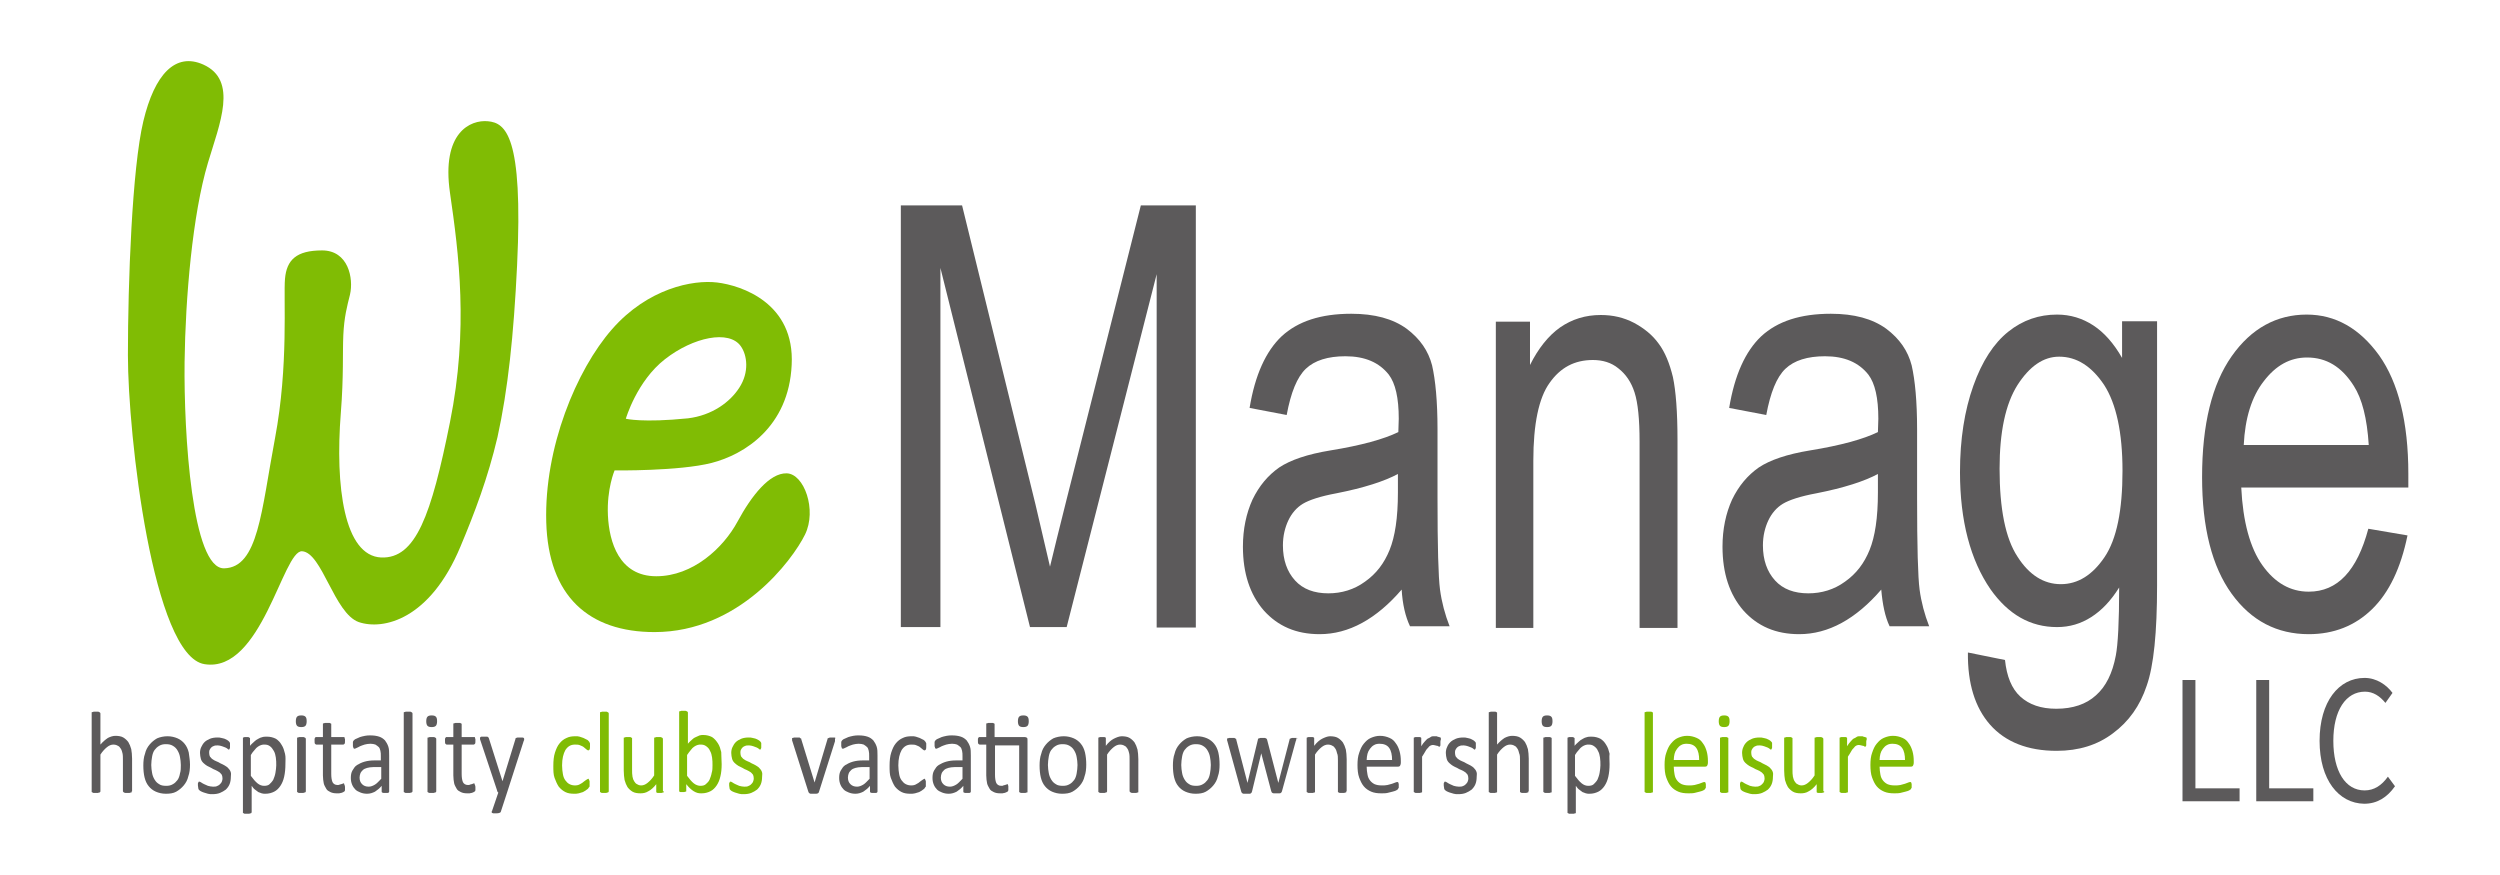 <?xml version="1.0" encoding="utf-8"?>
<!-- Generator: Adobe Illustrator 23.0.3, SVG Export Plug-In . SVG Version: 6.00 Build 0)  -->
<svg version="1.1" id="Layer_1" xmlns="http://www.w3.org/2000/svg" xmlns:xlink="http://www.w3.org/1999/xlink" x="0px" y="0px"
	 viewBox="0 0 600 210" style="enable-background:new 0 0 600 210;" xml:space="preserve">
<style type="text/css">
	.st0{fill:#80BC04;}
	.st1{fill:#5C5A5B;}
</style>
<g>
	<path class="st0" d="M48.8,15.5c-6.7-3-11.7,2.3-14.4,13.6s-3.7,38.7-3.7,56.2c0,19.1,6,72.2,18.4,74.1
		c13.7,2.2,18.8-27.4,23.4-27.1c4.8,0.3,7.7,14.9,13.6,17c5.9,2,17.1-0.6,24.4-18.1c3.4-8.1,6.6-16.5,8.9-26.3
		c2.5-11.3,3.9-24.5,4.7-41.2c1.5-31.3-2.8-34.2-7-34.6c-4.2-0.4-11.2,2.7-9.1,17.2s4.5,32.6,0,55s-8.2,32.8-16.5,32.5
		c-8.9-0.4-11.1-17-9.7-34.7c0.7-8.8,0.4-14.5,0.6-18.7c0.2-4.3,0.9-6.9,1.6-9.7c0.9-3.9-0.4-10.6-6.7-10.6c-6.2,0-8.5,2.3-8.9,6.8
		s0.9,20.8-2.4,38.3c-3.3,17.5-4,31-12.2,31.2c-7.7,0.2-9.7-32.3-9.5-49.5c0.2-15.5,1.9-35.4,5.6-47.8
		C52.7,29.7,57.2,19.3,48.8,15.5z"/>
	<path class="st0" d="M188.8,113.6c-4.1-0.1-8.4,5.3-11.8,11.6c-3.4,6.3-10.7,13.1-19.5,13.1c-8.9,0-11.3-8.2-11.6-14.6
		c-0.3-6.4,1.6-10.8,1.6-10.8s15.5,0.2,23.3-1.8c7.8-2,18.5-8.6,19.2-23.5c0.8-14.9-12.1-19.1-17.9-19.8s-16.6,1.4-25.2,11.2
		c-8.6,9.8-16.3,28.5-15.8,46.3s10.2,26.4,26,26.4c20.3,0,33.1-17.3,36.1-23.4C196.1,122.4,193,113.7,188.8,113.6z M159.6,86.2
		c6.8-5.3,15.4-7.1,18.2-3.1c1.5,2.1,2.1,6.2-0.4,10c-2.2,3.4-6.5,6.6-12.3,7.3c-10.9,1.1-14.9,0.1-14.9,0.1S152.8,91.5,159.6,86.2z
		"/>
	<g>
		<g>
			<path class="st1" d="M216.2,150.5V49.3h14.7l17.6,71.7l3.5,15c0.9-3.7,2.2-9.1,4-16.2l17.8-70.5h13.2v101.3h-9.4V65.8l-21.6,84.7
				h-8.8l-21.5-86.2v86.2H216.2z"/>
			<path class="st1" d="M336.4,141.5c-3,3.5-6.2,6.2-9.5,8c-3.3,1.8-6.7,2.7-10.2,2.7c-5.6,0-10-1.9-13.4-5.7c-3.3-3.8-5-8.9-5-15.3
				c0-4.2,0.8-8,2.3-11.3c1.6-3.3,3.7-5.8,6.4-7.7c2.7-1.8,6.8-3.2,12.3-4.1c7.4-1.2,12.8-2.7,16.3-4.4l0.1-3.2
				c0-5-0.8-8.5-2.4-10.6c-2.3-2.9-5.7-4.4-10.4-4.4c-4.2,0-7.4,1-9.5,3c-2.1,2-3.6,5.7-4.6,11.1l-8.9-1.7
				c1.3-7.9,3.9-13.6,7.7-17.2c3.9-3.6,9.4-5.4,16.7-5.4c5.6,0,10,1.2,13.3,3.6c3.2,2.4,5.2,5.3,6.1,8.8c0.8,3.5,1.3,8.6,1.3,15.3
				v16.6c0,11.6,0.2,18.9,0.6,21.9c0.4,3,1.2,6,2.3,8.8h-9.5C337.3,148,336.6,145,336.4,141.5z M335.6,113.7
				c-3.3,1.8-8.3,3.4-14.9,4.7c-3.8,0.7-6.5,1.6-8,2.5c-1.5,0.9-2.7,2.3-3.5,4c-0.8,1.7-1.3,3.7-1.3,6c0,3.5,1,6.3,2.9,8.4
				c1.9,2.1,4.6,3.1,8,3.1c3.2,0,6.2-0.9,8.8-2.8c2.7-1.9,4.6-4.4,5.9-7.6c1.3-3.2,2-7.7,2-13.8V113.7z"/>
			<path class="st1" d="M359,150.5V77.2h8.2v10.4c2-4,4.4-7,7.2-9c2.9-2,6.1-3,9.8-3c2.9,0,5.5,0.6,8,1.9c2.4,1.3,4.4,2.9,5.9,5
				c1.5,2,2.6,4.7,3.4,8c0.7,3.3,1.1,8.3,1.1,15.1v45.1h-9.1v-44.7c0-5.4-0.4-9.3-1.2-11.8c-0.8-2.5-2.1-4.4-3.9-5.8
				c-1.7-1.4-3.8-2-6.1-2c-4.4,0-7.8,1.8-10.4,5.5c-2.6,3.6-3.9,9.9-3.9,18.7v40.1H359z"/>
			<path class="st1" d="M451.5,141.5c-3,3.5-6.2,6.2-9.5,8c-3.3,1.8-6.7,2.7-10.2,2.7c-5.6,0-10-1.9-13.4-5.7c-3.3-3.8-5-8.9-5-15.3
				c0-4.2,0.8-8,2.3-11.3c1.6-3.3,3.7-5.8,6.4-7.7c2.7-1.8,6.8-3.2,12.3-4.1c7.4-1.2,12.8-2.7,16.3-4.4l0.1-3.2
				c0-5-0.8-8.5-2.4-10.6c-2.3-2.9-5.7-4.4-10.4-4.4c-4.2,0-7.4,1-9.5,3c-2.1,2-3.6,5.7-4.6,11.1l-8.9-1.7
				c1.3-7.9,3.9-13.6,7.7-17.2c3.9-3.6,9.4-5.4,16.7-5.4c5.6,0,10,1.2,13.3,3.6c3.2,2.4,5.2,5.3,6.1,8.8c0.8,3.5,1.3,8.6,1.3,15.3
				v16.6c0,11.6,0.2,18.9,0.6,21.9c0.4,3,1.2,6,2.3,8.8h-9.5C452.4,148,451.8,145,451.5,141.5z M450.8,113.7
				c-3.3,1.8-8.3,3.4-14.9,4.7c-3.8,0.7-6.5,1.6-8,2.5c-1.5,0.9-2.7,2.3-3.5,4c-0.8,1.7-1.3,3.7-1.3,6c0,3.5,1,6.3,2.9,8.4
				c1.9,2.1,4.6,3.1,8,3.1c3.2,0,6.2-0.9,8.8-2.8c2.7-1.9,4.6-4.4,5.9-7.6c1.3-3.2,2-7.7,2-13.8V113.7z"/>
			<path class="st1" d="M472.3,156.6l8.9,1.8c0.4,3.9,1.6,6.9,3.7,8.8c2.1,1.9,4.9,2.9,8.6,2.9c4,0,7.2-1.1,9.5-3.2
				c2.4-2.1,4-5.3,4.8-9.6c0.5-2.6,0.8-8,0.8-16.3c-2,3.2-4.2,5.5-6.7,7.1c-2.5,1.6-5.2,2.4-8.2,2.4c-6.4,0-11.7-3-16-9.1
				c-4.8-7-7.3-16.4-7.3-28.1c0-7.9,1.1-14.8,3.2-20.7c2.1-5.9,4.9-10.2,8.4-13s7.4-4.1,11.7-4.1c3.2,0,6.1,0.9,8.7,2.6
				c2.6,1.7,4.9,4.3,6.9,7.8v-8.8h8.4v63.4c0,11.3-0.8,19.3-2.5,24.1c-1.6,4.8-4.3,8.6-8.1,11.4c-3.7,2.8-8.2,4.2-13.5,4.2
				c-6.9,0-12.3-2.1-16-6.3C474,169.8,472.2,164,472.3,156.6z M479.9,112.5c0,9.6,1.4,16.7,4.3,21.1c2.8,4.4,6.3,6.6,10.4,6.6
				c4.1,0,7.6-2.2,10.5-6.5c2.9-4.3,4.3-11.2,4.3-20.7c0-9.2-1.5-16.1-4.4-20.6c-3-4.5-6.6-6.8-10.8-6.8c-3.8,0-7.1,2.3-10,6.8
				C481.3,97,479.9,103.7,479.9,112.5z"/>
			<path class="st1" d="M568.4,126.9l9.4,1.6c-1.6,7.8-4.4,13.7-8.5,17.7c-4.1,4-9.2,6-15.2,6c-7.6,0-13.8-3.2-18.5-9.7
				c-4.7-6.5-7.1-15.8-7.1-28c0-12.7,2.4-22.3,7.1-29c4.7-6.7,10.8-10,18-10c6.9,0,12.7,3.3,17.4,9.8c4.6,6.5,7,16,7,28.4L578,117
				h-40.1c0.4,8.2,2.1,14.5,5.1,18.7c3,4.2,6.7,6.3,11.1,6.3C561,142,565.7,137,568.4,126.9z M538.5,106.8h30
				c-0.4-6.4-1.6-11.1-3.6-14.2c-2.9-4.6-6.6-6.8-11.2-6.8c-4.1,0-7.5,1.9-10.4,5.7C540.4,95.2,538.8,100.4,538.5,106.8z"/>
		</g>
	</g>
	<g>
		<g>
			<path class="st1" d="M523.8,163.2h3.1v26h10.6v3.1h-13.7V163.2z"/>
			<path class="st1" d="M541.5,163.2h3.1v26h10.6v3.1h-13.7V163.2z"/>
			<path class="st1" d="M556.7,177.8c0-9.4,4.6-15.1,10.8-15.1c2.9,0,5.3,1.7,6.7,3.6l-1.7,2.4c-1.3-1.6-2.9-2.7-4.9-2.7
				c-4.6,0-7.6,4.5-7.6,11.8c0,7.3,2.9,11.9,7.5,11.9c2.3,0,4.1-1.2,5.6-3.3l1.7,2.3c-1.9,2.7-4.3,4.2-7.4,4.2
				C561.3,192.8,556.7,187.2,556.7,177.8z"/>
		</g>
	</g>
	<g>
		<path class="st1" d="M31.6,189.9c0,0.1,0,0.1,0,0.2c0,0.1-0.1,0.1-0.2,0.1s-0.2,0.1-0.3,0.1c-0.1,0-0.3,0-0.5,0
			c-0.2,0-0.4,0-0.5,0s-0.2,0-0.3-0.1c-0.1,0-0.1-0.1-0.2-0.1c0-0.1-0.1-0.1-0.1-0.2v-7.4c0-0.7,0-1.3-0.1-1.7
			c-0.1-0.4-0.2-0.8-0.4-1.1c-0.2-0.3-0.4-0.6-0.7-0.7c-0.3-0.2-0.7-0.3-1.1-0.3c-0.5,0-1,0.2-1.5,0.6s-1.1,1-1.6,1.8v8.8
			c0,0.1,0,0.1-0.1,0.2c0,0.1-0.1,0.1-0.2,0.1c-0.1,0-0.2,0.1-0.3,0.1c-0.1,0-0.3,0-0.5,0c-0.2,0-0.4,0-0.5,0c-0.1,0-0.2,0-0.3-0.1
			s-0.1-0.1-0.2-0.1c0-0.1,0-0.1,0-0.2v-18.7c0-0.1,0-0.1,0-0.2c0-0.1,0.1-0.1,0.2-0.1c0.1,0,0.2-0.1,0.3-0.1c0.1,0,0.3,0,0.5,0
			c0.2,0,0.4,0,0.5,0c0.1,0,0.2,0,0.3,0.1c0.1,0,0.1,0.1,0.2,0.1c0,0.1,0.1,0.1,0.1,0.2v7.5c0.6-0.7,1.2-1.2,1.8-1.6
			c0.6-0.3,1.2-0.5,1.8-0.5c0.7,0,1.4,0.1,1.9,0.4c0.5,0.3,0.9,0.7,1.2,1.1c0.3,0.5,0.5,1,0.7,1.7c0.1,0.6,0.2,1.4,0.2,2.3V189.9z"
			/>
		<path class="st1" d="M45.6,183.5c0,1-0.1,2-0.4,2.8c-0.2,0.9-0.6,1.6-1.1,2.2c-0.5,0.6-1.1,1.1-1.8,1.5s-1.6,0.5-2.5,0.5
			c-0.9,0-1.7-0.2-2.4-0.5s-1.3-0.8-1.7-1.3c-0.5-0.6-0.8-1.3-1-2.1c-0.2-0.8-0.3-1.8-0.3-2.9c0-1,0.1-2,0.4-2.8
			c0.2-0.9,0.6-1.6,1.1-2.2c0.5-0.6,1.1-1.1,1.8-1.5c0.7-0.3,1.6-0.5,2.5-0.5c0.9,0,1.7,0.2,2.4,0.5c0.7,0.3,1.3,0.8,1.7,1.3
			c0.5,0.6,0.8,1.3,1,2.1C45.4,181.5,45.6,182.4,45.6,183.5z M43.4,183.6c0-0.7-0.1-1.3-0.2-1.9c-0.1-0.6-0.3-1.1-0.6-1.6
			c-0.3-0.5-0.6-0.8-1.1-1.1s-1-0.4-1.7-0.4c-0.6,0-1.1,0.1-1.6,0.4s-0.8,0.6-1.1,1s-0.5,1-0.6,1.6c-0.1,0.6-0.2,1.3-0.2,2
			c0,0.7,0.1,1.3,0.2,1.9s0.3,1.1,0.6,1.6c0.3,0.5,0.6,0.8,1.1,1.1c0.4,0.3,1,0.4,1.7,0.4c0.6,0,1.1-0.1,1.6-0.4
			c0.4-0.2,0.8-0.6,1.1-1c0.3-0.4,0.5-1,0.6-1.6C43.4,185,43.4,184.3,43.4,183.6z"/>
		<path class="st1" d="M55.4,186.5c0,0.6-0.1,1.2-0.3,1.7c-0.2,0.5-0.5,0.9-0.9,1.3c-0.4,0.3-0.9,0.6-1.4,0.8s-1.1,0.3-1.8,0.3
			c-0.4,0-0.8,0-1.1-0.1c-0.4-0.1-0.7-0.2-1-0.3c-0.3-0.1-0.5-0.2-0.7-0.3c-0.2-0.1-0.3-0.2-0.4-0.3c-0.1-0.1-0.2-0.2-0.2-0.4
			c0-0.2-0.1-0.4-0.1-0.7c0-0.2,0-0.3,0-0.4s0-0.2,0.1-0.3c0-0.1,0.1-0.1,0.1-0.2c0,0,0.1,0,0.2,0c0.1,0,0.2,0.1,0.4,0.2
			c0.2,0.1,0.4,0.3,0.7,0.4c0.3,0.1,0.6,0.3,0.9,0.4c0.4,0.1,0.8,0.2,1.2,0.2c0.3,0,0.7,0,0.9-0.1s0.5-0.2,0.7-0.4
			c0.2-0.2,0.4-0.4,0.5-0.6c0.1-0.3,0.2-0.5,0.2-0.9c0-0.4-0.1-0.7-0.2-0.9c-0.2-0.2-0.4-0.5-0.6-0.6s-0.6-0.4-0.9-0.5
			c-0.3-0.1-0.7-0.3-1-0.5s-0.7-0.3-1-0.5s-0.6-0.4-0.9-0.7c-0.3-0.3-0.5-0.6-0.6-1s-0.2-0.9-0.2-1.4c0-0.5,0.1-1,0.3-1.4
			s0.4-0.8,0.8-1.2c0.3-0.3,0.8-0.6,1.3-0.8c0.5-0.2,1.1-0.3,1.8-0.3c0.3,0,0.6,0,0.9,0.1c0.3,0.1,0.6,0.1,0.8,0.2s0.4,0.2,0.6,0.3
			s0.3,0.2,0.4,0.3c0.1,0.1,0.1,0.1,0.2,0.2c0,0.1,0,0.1,0.1,0.2c0,0.1,0,0.2,0,0.3c0,0.1,0,0.2,0,0.4c0,0.2,0,0.3,0,0.4
			c0,0.1,0,0.2-0.1,0.3c0,0.1-0.1,0.1-0.1,0.2c0,0-0.1,0-0.1,0c-0.1,0-0.2-0.1-0.3-0.2c-0.1-0.1-0.3-0.2-0.5-0.3
			c-0.2-0.1-0.5-0.2-0.8-0.3s-0.7-0.2-1-0.2c-0.3,0-0.7,0-0.9,0.1c-0.3,0.1-0.5,0.2-0.7,0.4c-0.2,0.2-0.3,0.4-0.4,0.6
			c-0.1,0.2-0.1,0.5-0.1,0.7c0,0.4,0.1,0.7,0.2,0.9c0.2,0.2,0.4,0.5,0.6,0.6c0.3,0.2,0.6,0.4,0.9,0.5c0.3,0.1,0.7,0.3,1,0.5
			c0.4,0.2,0.7,0.3,1,0.5c0.3,0.2,0.7,0.4,0.9,0.7c0.3,0.3,0.5,0.6,0.6,1S55.4,185.9,55.4,186.5z"/>
		<path class="st1" d="M68.5,183.4c0,1.1-0.1,2.1-0.3,3s-0.5,1.6-0.9,2.2s-0.9,1.1-1.5,1.4c-0.6,0.3-1.3,0.5-2.1,0.5
			c-0.3,0-0.6,0-0.9-0.1c-0.3-0.1-0.6-0.2-0.8-0.3c-0.3-0.2-0.5-0.4-0.8-0.6c-0.3-0.2-0.5-0.5-0.8-0.9v6.3c0,0.1,0,0.1-0.1,0.2
			c0,0.1-0.1,0.1-0.2,0.1c-0.1,0-0.2,0.1-0.3,0.1c-0.1,0-0.3,0-0.5,0c-0.2,0-0.4,0-0.5,0c-0.1,0-0.2,0-0.3-0.1
			c-0.1,0-0.1-0.1-0.2-0.1c0-0.1,0-0.1,0-0.2v-17.6c0-0.1,0-0.2,0-0.2c0-0.1,0.1-0.1,0.1-0.1c0.1,0,0.2-0.1,0.3-0.1
			c0.1,0,0.3,0,0.4,0c0.2,0,0.3,0,0.4,0s0.2,0,0.3,0.1s0.1,0.1,0.2,0.1c0,0.1,0,0.1,0,0.2v1.7c0.3-0.4,0.7-0.7,1-1
			c0.3-0.3,0.6-0.5,1-0.7c0.3-0.2,0.6-0.3,1-0.4c0.3-0.1,0.7-0.1,1.1-0.1c0.8,0,1.5,0.2,2.1,0.5c0.6,0.4,1,0.8,1.4,1.5
			c0.4,0.6,0.6,1.3,0.8,2.1S68.5,182.5,68.5,183.4z M66.3,183.7c0-0.6,0-1.3-0.1-1.9s-0.2-1.1-0.5-1.6s-0.5-0.8-0.9-1.1
			s-0.8-0.4-1.3-0.4c-0.3,0-0.5,0-0.8,0.1c-0.3,0.1-0.5,0.2-0.8,0.4c-0.3,0.2-0.5,0.4-0.8,0.8c-0.3,0.3-0.6,0.7-0.9,1.2v5
			c0.6,0.8,1.1,1.4,1.6,1.8s1,0.6,1.6,0.6c0.5,0,1-0.1,1.3-0.4s0.7-0.7,0.9-1.1c0.2-0.5,0.4-1,0.5-1.6S66.3,184.2,66.3,183.7z"/>
		<path class="st1" d="M73.6,173.1c0,0.5-0.1,0.9-0.3,1.1c-0.2,0.2-0.5,0.3-1,0.3c-0.5,0-0.8-0.1-1-0.3c-0.2-0.2-0.3-0.6-0.3-1.1
			c0-0.5,0.1-0.9,0.3-1.1c0.2-0.2,0.5-0.3,1-0.3c0.5,0,0.8,0.1,1,0.3C73.5,172.2,73.6,172.5,73.6,173.1z M73.4,189.9
			c0,0.1,0,0.1-0.1,0.2c0,0.1-0.1,0.1-0.2,0.1c-0.1,0-0.2,0.1-0.3,0.1c-0.1,0-0.3,0-0.5,0c-0.2,0-0.4,0-0.5,0c-0.1,0-0.2,0-0.3-0.1
			s-0.1-0.1-0.2-0.1c0-0.1,0-0.1,0-0.2v-12.6c0-0.1,0-0.1,0-0.2c0-0.1,0.1-0.1,0.2-0.1s0.2-0.1,0.3-0.1c0.1,0,0.3,0,0.5,0
			c0.2,0,0.4,0,0.5,0c0.1,0,0.2,0,0.3,0.1c0.1,0,0.1,0.1,0.2,0.1c0,0.1,0.1,0.1,0.1,0.2V189.9z"/>
		<path class="st1" d="M82.8,189c0,0.3,0,0.5,0,0.6c0,0.2-0.1,0.3-0.1,0.3c-0.1,0.1-0.2,0.1-0.3,0.2c-0.1,0.1-0.3,0.1-0.5,0.2
			c-0.2,0-0.4,0.1-0.5,0.1c-0.2,0-0.4,0-0.6,0c-0.6,0-1.1-0.1-1.5-0.3c-0.4-0.2-0.8-0.4-1-0.8s-0.5-0.8-0.6-1.3
			c-0.1-0.5-0.2-1.2-0.2-1.9v-7.4h-1.6c-0.1,0-0.2-0.1-0.3-0.2c-0.1-0.1-0.1-0.4-0.1-0.7c0-0.2,0-0.3,0-0.4c0-0.1,0-0.2,0.1-0.3
			s0.1-0.1,0.1-0.2c0.1,0,0.1,0,0.2,0h1.6v-3c0-0.1,0-0.1,0-0.2s0.1-0.1,0.2-0.1s0.2-0.1,0.3-0.1c0.1,0,0.3,0,0.5,0
			c0.2,0,0.4,0,0.5,0c0.1,0,0.2,0,0.3,0.1c0.1,0,0.1,0.1,0.2,0.1c0,0.1,0,0.1,0,0.2v3h2.9c0.1,0,0.1,0,0.2,0c0.1,0,0.1,0.1,0.1,0.2
			c0,0.1,0.1,0.2,0.1,0.3c0,0.1,0,0.3,0,0.4c0,0.3,0,0.6-0.1,0.7c-0.1,0.1-0.2,0.2-0.3,0.2h-2.9v7c0,0.9,0.1,1.5,0.3,2
			c0.2,0.4,0.6,0.7,1.2,0.7c0.2,0,0.4,0,0.5-0.1c0.1,0,0.3-0.1,0.4-0.1c0.1,0,0.2-0.1,0.3-0.1c0.1,0,0.2-0.1,0.2-0.1
			c0,0,0.1,0,0.1,0s0.1,0.1,0.1,0.1c0,0.1,0,0.2,0.1,0.3C82.8,188.7,82.8,188.8,82.8,189z"/>
		<path class="st1" d="M93.4,189.9c0,0.1,0,0.2-0.1,0.3s-0.2,0.1-0.3,0.1c-0.1,0-0.3,0-0.5,0c-0.2,0-0.4,0-0.5,0
			c-0.1,0-0.2-0.1-0.3-0.1c-0.1-0.1-0.1-0.1-0.1-0.3v-1.3c-0.5,0.6-1,1-1.6,1.4c-0.6,0.3-1.2,0.5-1.9,0.5c-0.6,0-1.1-0.1-1.6-0.3
			c-0.5-0.2-0.9-0.4-1.2-0.7c-0.3-0.3-0.6-0.7-0.8-1.2c-0.2-0.5-0.3-1-0.3-1.6c0-0.7,0.1-1.3,0.4-1.8s0.6-1,1.1-1.3
			c0.5-0.3,1.1-0.6,1.8-0.8c0.7-0.2,1.5-0.3,2.4-0.3h1.5v-1c0-0.5,0-0.9-0.1-1.3c-0.1-0.4-0.2-0.7-0.4-0.9s-0.5-0.4-0.8-0.6
			c-0.3-0.1-0.7-0.2-1.2-0.2c-0.5,0-1,0.1-1.4,0.2s-0.8,0.3-1.1,0.4c-0.3,0.2-0.6,0.3-0.8,0.4c-0.2,0.1-0.4,0.2-0.5,0.2
			c-0.1,0-0.1,0-0.2-0.1c-0.1,0-0.1-0.1-0.1-0.2c0-0.1-0.1-0.2-0.1-0.3s0-0.2,0-0.4c0-0.2,0-0.4,0-0.6c0-0.1,0.1-0.3,0.2-0.4
			s0.3-0.3,0.6-0.4s0.6-0.3,0.9-0.4s0.7-0.2,1.2-0.3c0.4-0.1,0.9-0.1,1.3-0.1c0.8,0,1.5,0.1,2.1,0.3c0.6,0.2,1,0.5,1.4,0.9
			c0.3,0.4,0.6,0.9,0.8,1.5c0.2,0.6,0.2,1.3,0.2,2.1V189.9z M91.4,184.1h-1.8c-0.6,0-1.1,0.1-1.5,0.2c-0.4,0.1-0.8,0.3-1,0.5
			s-0.5,0.5-0.6,0.8s-0.2,0.6-0.2,1c0,0.7,0.2,1.2,0.6,1.6s0.9,0.6,1.6,0.6c0.5,0,1-0.2,1.5-0.5s0.9-0.8,1.5-1.4V184.1z"/>
		<path class="st1" d="M99,189.9c0,0.1,0,0.1-0.1,0.2c0,0.1-0.1,0.1-0.2,0.1c-0.1,0-0.2,0.1-0.3,0.1c-0.1,0-0.3,0-0.5,0
			c-0.2,0-0.4,0-0.5,0c-0.1,0-0.2,0-0.3-0.1s-0.1-0.1-0.2-0.1c0-0.1,0-0.1,0-0.2v-18.7c0-0.1,0-0.1,0-0.2c0-0.1,0.1-0.1,0.2-0.1
			c0.1,0,0.2-0.1,0.3-0.1c0.1,0,0.3,0,0.5,0c0.2,0,0.4,0,0.5,0c0.1,0,0.2,0,0.3,0.1c0.1,0,0.1,0.1,0.2,0.1c0,0.1,0.1,0.1,0.1,0.2
			V189.9z"/>
		<path class="st1" d="M104.9,173.1c0,0.5-0.1,0.9-0.3,1.1c-0.2,0.2-0.5,0.3-1,0.3c-0.5,0-0.8-0.1-1-0.3c-0.2-0.2-0.3-0.6-0.3-1.1
			c0-0.5,0.1-0.9,0.3-1.1c0.2-0.2,0.5-0.3,1-0.3c0.5,0,0.8,0.1,1,0.3C104.8,172.2,104.9,172.5,104.9,173.1z M104.7,189.9
			c0,0.1,0,0.1-0.1,0.2c0,0.1-0.1,0.1-0.2,0.1c-0.1,0-0.2,0.1-0.3,0.1c-0.1,0-0.3,0-0.5,0c-0.2,0-0.4,0-0.5,0c-0.1,0-0.2,0-0.3-0.1
			s-0.1-0.1-0.2-0.1c0-0.1,0-0.1,0-0.2v-12.6c0-0.1,0-0.1,0-0.2c0-0.1,0.1-0.1,0.2-0.1s0.2-0.1,0.3-0.1c0.1,0,0.3,0,0.5,0
			c0.2,0,0.4,0,0.5,0c0.1,0,0.2,0,0.3,0.1c0.1,0,0.1,0.1,0.2,0.1c0,0.1,0.1,0.1,0.1,0.2V189.9z"/>
		<path class="st1" d="M114.1,189c0,0.3,0,0.5,0,0.6c0,0.2-0.1,0.3-0.1,0.3c-0.1,0.1-0.2,0.1-0.3,0.2c-0.1,0.1-0.3,0.1-0.5,0.2
			c-0.2,0-0.4,0.1-0.5,0.1c-0.2,0-0.4,0-0.6,0c-0.6,0-1.1-0.1-1.5-0.3c-0.4-0.2-0.8-0.4-1-0.8s-0.5-0.8-0.6-1.3
			c-0.1-0.5-0.2-1.2-0.2-1.9v-7.4h-1.6c-0.1,0-0.2-0.1-0.3-0.2c-0.1-0.1-0.1-0.4-0.1-0.7c0-0.2,0-0.3,0-0.4c0-0.1,0-0.2,0.1-0.3
			s0.1-0.1,0.1-0.2c0.1,0,0.1,0,0.2,0h1.6v-3c0-0.1,0-0.1,0-0.2s0.1-0.1,0.2-0.1s0.2-0.1,0.3-0.1c0.1,0,0.3,0,0.5,0
			c0.2,0,0.4,0,0.5,0c0.1,0,0.2,0,0.3,0.1c0.1,0,0.1,0.1,0.2,0.1c0,0.1,0,0.1,0,0.2v3h2.9c0.1,0,0.1,0,0.2,0c0.1,0,0.1,0.1,0.1,0.2
			c0,0.1,0.1,0.2,0.1,0.3c0,0.1,0,0.3,0,0.4c0,0.3,0,0.6-0.1,0.7c-0.1,0.1-0.2,0.2-0.3,0.2h-2.9v7c0,0.9,0.1,1.5,0.3,2
			c0.2,0.4,0.6,0.7,1.2,0.7c0.2,0,0.4,0,0.5-0.1c0.1,0,0.3-0.1,0.4-0.1c0.1,0,0.2-0.1,0.3-0.1c0.1,0,0.2-0.1,0.2-0.1
			c0,0,0.1,0,0.1,0s0.1,0.1,0.1,0.1c0,0.1,0,0.2,0.1,0.3C114.1,188.7,114.1,188.8,114.1,189z"/>
		<path class="st1" d="M121.7,190.2l-1.5,4.6c0,0.1-0.2,0.3-0.4,0.3c-0.2,0.1-0.5,0.1-0.9,0.1c-0.2,0-0.4,0-0.5,0
			c-0.1,0-0.2-0.1-0.3-0.1c-0.1-0.1-0.1-0.1-0.1-0.2c0-0.1,0-0.2,0.1-0.3l1.5-4.4c-0.1,0-0.1-0.1-0.2-0.2s-0.1-0.2-0.1-0.3l-4-12
			c-0.1-0.2-0.1-0.3-0.1-0.5c0-0.1,0-0.2,0.1-0.3c0.1-0.1,0.2-0.1,0.3-0.1c0.1,0,0.3,0,0.6,0s0.4,0,0.6,0c0.1,0,0.3,0,0.3,0.1
			c0.1,0,0.1,0.1,0.2,0.2c0,0.1,0.1,0.2,0.1,0.3l3.2,10.1h0l3.1-10.1c0-0.2,0.1-0.3,0.2-0.3s0.2-0.1,0.3-0.1c0.1,0,0.3,0,0.6,0
			c0.2,0,0.4,0,0.6,0c0.1,0,0.3,0.1,0.3,0.1c0.1,0.1,0.1,0.2,0.1,0.3c0,0.1,0,0.3-0.1,0.4L121.7,190.2z"/>
		<path class="st0" d="M141.5,188c0,0.2,0,0.3,0,0.4c0,0.1,0,0.2,0,0.3c0,0.1,0,0.1-0.1,0.2s-0.1,0.1-0.2,0.3
			c-0.1,0.1-0.3,0.3-0.5,0.4c-0.2,0.2-0.5,0.3-0.8,0.5c-0.3,0.1-0.7,0.2-1,0.3c-0.4,0.1-0.7,0.1-1.1,0.1c-0.8,0-1.5-0.1-2.1-0.4
			s-1.1-0.7-1.6-1.3c-0.4-0.6-0.7-1.3-1-2.1s-0.3-1.8-0.3-2.9c0-1.2,0.1-2.3,0.4-3.2c0.3-0.9,0.6-1.6,1.1-2.2s1-1,1.7-1.3
			c0.6-0.3,1.3-0.4,2.1-0.4c0.4,0,0.7,0,1,0.1c0.3,0.1,0.6,0.2,0.9,0.3s0.5,0.3,0.8,0.4s0.4,0.3,0.5,0.4c0.1,0.1,0.2,0.2,0.2,0.3
			s0.1,0.1,0.1,0.2c0,0.1,0,0.2,0,0.3c0,0.1,0,0.3,0,0.4c0,0.4,0,0.6-0.1,0.8c-0.1,0.1-0.2,0.2-0.3,0.2c-0.1,0-0.3-0.1-0.4-0.2
			c-0.2-0.2-0.4-0.3-0.6-0.5c-0.2-0.2-0.6-0.4-0.9-0.5c-0.4-0.2-0.8-0.2-1.3-0.2c-1,0-1.7,0.4-2.3,1.3c-0.5,0.9-0.8,2.1-0.8,3.7
			c0,0.8,0.1,1.5,0.2,2.1s0.3,1.1,0.6,1.5s0.6,0.7,1,0.9c0.4,0.2,0.8,0.3,1.3,0.3c0.5,0,0.9-0.1,1.2-0.3c0.4-0.2,0.7-0.4,0.9-0.6
			c0.3-0.2,0.5-0.4,0.7-0.5s0.3-0.2,0.4-0.2c0.1,0,0.1,0,0.1,0.1s0.1,0.1,0.1,0.2c0,0.1,0.1,0.2,0.1,0.3
			C141.5,187.6,141.5,187.8,141.5,188z"/>
		<path class="st0" d="M146.1,189.9c0,0.1,0,0.1-0.1,0.2c0,0.1-0.1,0.1-0.2,0.1c-0.1,0-0.2,0.1-0.3,0.1c-0.1,0-0.3,0-0.5,0
			c-0.2,0-0.4,0-0.5,0c-0.1,0-0.2,0-0.3-0.1s-0.1-0.1-0.2-0.1c0-0.1,0-0.1,0-0.2v-18.7c0-0.1,0-0.1,0-0.2c0-0.1,0.1-0.1,0.2-0.1
			c0.1,0,0.2-0.1,0.3-0.1c0.1,0,0.3,0,0.5,0c0.2,0,0.4,0,0.5,0c0.1,0,0.2,0,0.3,0.1c0.1,0,0.1,0.1,0.2,0.1c0,0.1,0.1,0.1,0.1,0.2
			V189.9z"/>
		<path class="st0" d="M159.3,189.9c0,0.1,0,0.1,0,0.2c0,0.1-0.1,0.1-0.2,0.1c-0.1,0-0.2,0.1-0.3,0.1s-0.3,0-0.4,0
			c-0.2,0-0.3,0-0.5,0s-0.2,0-0.3-0.1c-0.1,0-0.1-0.1-0.1-0.1c0-0.1,0-0.1,0-0.2v-1.7c-0.6,0.8-1.3,1.4-1.9,1.7
			c-0.6,0.4-1.3,0.5-1.9,0.5c-0.7,0-1.4-0.1-1.9-0.4c-0.5-0.3-0.9-0.7-1.2-1.1c-0.3-0.5-0.5-1-0.7-1.7c-0.1-0.6-0.2-1.4-0.2-2.3
			v-7.6c0-0.1,0-0.1,0-0.2c0-0.1,0.1-0.1,0.2-0.1s0.2-0.1,0.3-0.1s0.3,0,0.5,0s0.4,0,0.5,0c0.1,0,0.2,0,0.3,0.1s0.1,0.1,0.2,0.1
			c0,0.1,0,0.1,0,0.2v7.3c0,0.7,0,1.3,0.1,1.8s0.2,0.8,0.4,1.1c0.2,0.3,0.4,0.6,0.7,0.7c0.3,0.2,0.6,0.3,1,0.3c0.5,0,1-0.2,1.5-0.6
			s1.1-1,1.6-1.8v-8.8c0-0.1,0-0.1,0-0.2c0-0.1,0.1-0.1,0.2-0.1c0.1,0,0.2-0.1,0.3-0.1s0.3,0,0.5,0c0.2,0,0.4,0,0.5,0
			c0.1,0,0.2,0,0.3,0.1c0.1,0,0.1,0.1,0.2,0.1c0,0.1,0.1,0.1,0.1,0.2V189.9z"/>
		<path class="st0" d="M173.2,183.4c0,1.1-0.1,2.1-0.3,2.9c-0.2,0.9-0.5,1.6-0.9,2.2c-0.4,0.6-0.9,1.1-1.5,1.4s-1.3,0.5-2.1,0.5
			c-0.4,0-0.7,0-1-0.1s-0.6-0.2-0.9-0.4c-0.3-0.2-0.6-0.4-0.9-0.7c-0.3-0.3-0.6-0.6-0.9-1v1.5c0,0.1,0,0.1,0,0.2
			c0,0.1-0.1,0.1-0.2,0.1c-0.1,0-0.2,0.1-0.3,0.1s-0.3,0-0.4,0c-0.2,0-0.3,0-0.4,0c-0.1,0-0.2,0-0.3-0.1c-0.1,0-0.1-0.1-0.1-0.1
			c0-0.1,0-0.1,0-0.2v-18.7c0-0.1,0-0.1,0-0.2c0-0.1,0.1-0.1,0.2-0.1c0.1,0,0.2-0.1,0.3-0.1c0.1,0,0.3,0,0.5,0c0.2,0,0.4,0,0.5,0
			c0.1,0,0.2,0,0.3,0.1c0.1,0,0.1,0.1,0.2,0.1c0,0.1,0.1,0.1,0.1,0.2v7.5c0.3-0.4,0.7-0.7,1-1c0.3-0.3,0.6-0.5,0.9-0.6
			s0.6-0.3,0.9-0.4c0.3-0.1,0.6-0.1,0.9-0.1c0.8,0,1.5,0.2,2.1,0.5c0.6,0.4,1,0.9,1.4,1.5s0.6,1.3,0.8,2.1
			C173.1,181.6,173.2,182.5,173.2,183.4z M171,183.7c0-0.6,0-1.3-0.1-1.9c-0.1-0.6-0.2-1.1-0.5-1.6c-0.2-0.5-0.5-0.8-0.9-1.1
			s-0.8-0.4-1.3-0.4c-0.3,0-0.5,0-0.8,0.1c-0.3,0.1-0.5,0.2-0.8,0.4c-0.3,0.2-0.5,0.4-0.8,0.8s-0.6,0.7-0.9,1.2v5
			c0.6,0.8,1.1,1.4,1.6,1.8c0.5,0.4,1.1,0.6,1.6,0.6c0.5,0,1-0.1,1.3-0.4s0.7-0.6,0.9-1.1c0.2-0.5,0.4-1,0.5-1.6
			C171,184.9,171,184.3,171,183.7z"/>
		<path class="st0" d="M182.9,186.5c0,0.6-0.1,1.2-0.3,1.7c-0.2,0.5-0.5,0.9-0.9,1.3c-0.4,0.3-0.9,0.6-1.4,0.8s-1.1,0.3-1.8,0.3
			c-0.4,0-0.8,0-1.1-0.1c-0.4-0.1-0.7-0.2-1-0.3c-0.3-0.1-0.5-0.2-0.7-0.3c-0.2-0.1-0.3-0.2-0.4-0.3c-0.1-0.1-0.2-0.2-0.2-0.4
			c0-0.2-0.1-0.4-0.1-0.7c0-0.2,0-0.3,0-0.4s0-0.2,0.1-0.3c0-0.1,0.1-0.1,0.1-0.2c0,0,0.1,0,0.2,0c0.1,0,0.2,0.1,0.4,0.2
			c0.2,0.1,0.4,0.3,0.7,0.4c0.3,0.1,0.6,0.3,0.9,0.4c0.4,0.1,0.8,0.2,1.2,0.2c0.3,0,0.7,0,0.9-0.1s0.5-0.2,0.7-0.4
			c0.2-0.2,0.4-0.4,0.5-0.6c0.1-0.3,0.2-0.5,0.2-0.9c0-0.4-0.1-0.7-0.2-0.9c-0.2-0.2-0.4-0.5-0.6-0.6s-0.6-0.4-0.9-0.5
			c-0.3-0.1-0.7-0.3-1-0.5s-0.7-0.3-1-0.5s-0.6-0.4-0.9-0.7c-0.3-0.3-0.5-0.6-0.6-1s-0.2-0.9-0.2-1.4c0-0.5,0.1-1,0.3-1.4
			s0.4-0.8,0.8-1.2c0.3-0.3,0.8-0.6,1.3-0.8c0.5-0.2,1.1-0.3,1.8-0.3c0.3,0,0.6,0,0.9,0.1c0.3,0.1,0.6,0.1,0.8,0.2s0.4,0.2,0.6,0.3
			s0.3,0.2,0.4,0.3c0.1,0.1,0.1,0.1,0.2,0.2c0,0.1,0,0.1,0.1,0.2c0,0.1,0,0.2,0,0.3c0,0.1,0,0.2,0,0.4c0,0.2,0,0.3,0,0.4
			c0,0.1,0,0.2-0.1,0.3c0,0.1-0.1,0.1-0.1,0.2c0,0-0.1,0-0.1,0c-0.1,0-0.2-0.1-0.3-0.2c-0.1-0.1-0.3-0.2-0.5-0.3
			c-0.2-0.1-0.5-0.2-0.8-0.3s-0.7-0.2-1-0.2c-0.3,0-0.7,0-0.9,0.1c-0.3,0.1-0.5,0.2-0.7,0.4c-0.2,0.2-0.3,0.4-0.4,0.6
			c-0.1,0.2-0.1,0.5-0.1,0.7c0,0.4,0.1,0.7,0.2,0.9c0.2,0.2,0.4,0.5,0.6,0.6c0.3,0.2,0.6,0.4,0.9,0.5c0.3,0.1,0.7,0.3,1,0.5
			c0.4,0.2,0.7,0.3,1,0.5c0.3,0.2,0.7,0.4,0.9,0.7c0.3,0.3,0.5,0.6,0.6,1S182.9,185.9,182.9,186.5z"/>
		<path class="st1" d="M200.4,177.3c0,0,0,0.1,0,0.1c0,0,0,0.1,0,0.1c0,0,0,0.1,0,0.2c0,0.1,0,0.1,0,0.2l-3.8,12
			c0,0.1-0.1,0.2-0.1,0.3c-0.1,0.1-0.1,0.1-0.2,0.2c-0.1,0-0.2,0.1-0.4,0.1c-0.2,0-0.4,0-0.6,0s-0.5,0-0.6,0s-0.3,0-0.4-0.1
			s-0.2-0.1-0.2-0.2s-0.1-0.1-0.1-0.2l-3.8-12c0-0.1-0.1-0.2-0.1-0.3c0-0.1,0-0.1,0-0.2c0,0,0-0.1,0-0.1c0-0.1,0-0.1,0-0.2
			c0-0.1,0.1-0.1,0.2-0.1c0.1,0,0.2-0.1,0.3-0.1c0.1,0,0.3,0,0.5,0c0.2,0,0.4,0,0.6,0c0.1,0,0.3,0,0.3,0.1s0.1,0.1,0.2,0.1
			s0.1,0.1,0.1,0.2l3.2,10.4l0,0.2l0-0.2l3.1-10.4c0-0.1,0-0.2,0.1-0.2s0.1-0.1,0.2-0.1c0.1,0,0.2-0.1,0.3-0.1s0.3,0,0.5,0
			c0.2,0,0.3,0,0.5,0c0.1,0,0.2,0,0.3,0.1c0.1,0,0.1,0.1,0.1,0.1C200.4,177.1,200.4,177.2,200.4,177.3z"/>
		<path class="st1" d="M210.6,189.9c0,0.1,0,0.2-0.1,0.3s-0.2,0.1-0.3,0.1c-0.1,0-0.3,0-0.5,0c-0.2,0-0.4,0-0.5,0
			c-0.1,0-0.2-0.1-0.3-0.1c-0.1-0.1-0.1-0.1-0.1-0.3v-1.3c-0.5,0.6-1,1-1.6,1.4c-0.6,0.3-1.2,0.5-1.9,0.5c-0.6,0-1.1-0.1-1.6-0.3
			c-0.5-0.2-0.9-0.4-1.2-0.7c-0.3-0.3-0.6-0.7-0.8-1.2c-0.2-0.5-0.3-1-0.3-1.6c0-0.7,0.1-1.3,0.4-1.8s0.6-1,1.1-1.3
			c0.5-0.3,1.1-0.6,1.8-0.8c0.7-0.2,1.5-0.3,2.4-0.3h1.5v-1c0-0.5,0-0.9-0.1-1.3c-0.1-0.4-0.2-0.7-0.4-0.9s-0.5-0.4-0.8-0.6
			c-0.3-0.1-0.7-0.2-1.2-0.2c-0.5,0-1,0.1-1.4,0.2s-0.8,0.3-1.1,0.4c-0.3,0.2-0.6,0.3-0.8,0.4c-0.2,0.1-0.4,0.2-0.5,0.2
			c-0.1,0-0.1,0-0.2-0.1c-0.1,0-0.1-0.1-0.1-0.2c0-0.1-0.1-0.2-0.1-0.3s0-0.2,0-0.4c0-0.2,0-0.4,0-0.6c0-0.1,0.1-0.3,0.2-0.4
			s0.3-0.3,0.6-0.4s0.6-0.3,0.9-0.4s0.7-0.2,1.2-0.3c0.4-0.1,0.9-0.1,1.3-0.1c0.8,0,1.5,0.1,2.1,0.3c0.6,0.2,1,0.5,1.4,0.9
			c0.3,0.4,0.6,0.9,0.8,1.5c0.2,0.6,0.2,1.3,0.2,2.1V189.9z M208.6,184.1h-1.8c-0.6,0-1.1,0.1-1.5,0.2c-0.4,0.1-0.8,0.3-1,0.5
			s-0.5,0.5-0.6,0.8s-0.2,0.6-0.2,1c0,0.7,0.2,1.2,0.6,1.6s0.9,0.6,1.6,0.6c0.5,0,1-0.2,1.5-0.5s0.9-0.8,1.5-1.4V184.1z"/>
		<path class="st1" d="M222.2,188c0,0.2,0,0.3,0,0.4c0,0.1,0,0.2,0,0.3c0,0.1,0,0.1-0.1,0.2s-0.1,0.1-0.2,0.3
			c-0.1,0.1-0.3,0.3-0.5,0.4c-0.2,0.2-0.5,0.3-0.8,0.5c-0.3,0.1-0.7,0.2-1,0.3c-0.4,0.1-0.7,0.1-1.1,0.1c-0.8,0-1.5-0.1-2.1-0.4
			s-1.1-0.7-1.6-1.3c-0.4-0.6-0.7-1.3-1-2.1s-0.3-1.8-0.3-2.9c0-1.2,0.1-2.3,0.4-3.2c0.3-0.9,0.6-1.6,1.1-2.2s1-1,1.7-1.3
			c0.6-0.3,1.3-0.4,2.1-0.4c0.4,0,0.7,0,1,0.1c0.3,0.1,0.6,0.2,0.9,0.3s0.5,0.3,0.8,0.4s0.4,0.3,0.5,0.4c0.1,0.1,0.2,0.2,0.2,0.3
			s0.1,0.1,0.1,0.2c0,0.1,0,0.2,0,0.3c0,0.1,0,0.3,0,0.4c0,0.4,0,0.6-0.1,0.8c-0.1,0.1-0.2,0.2-0.3,0.2c-0.1,0-0.3-0.1-0.4-0.2
			c-0.2-0.2-0.4-0.3-0.6-0.5c-0.2-0.2-0.6-0.4-0.9-0.5c-0.4-0.2-0.8-0.2-1.3-0.2c-1,0-1.7,0.4-2.3,1.3c-0.5,0.9-0.8,2.1-0.8,3.7
			c0,0.8,0.1,1.5,0.2,2.1s0.3,1.1,0.6,1.5s0.6,0.7,1,0.9c0.4,0.2,0.8,0.3,1.3,0.3c0.5,0,0.9-0.1,1.2-0.3c0.4-0.2,0.7-0.4,0.9-0.6
			c0.3-0.2,0.5-0.4,0.7-0.5s0.3-0.2,0.4-0.2c0.1,0,0.1,0,0.1,0.1s0.1,0.1,0.1,0.2c0,0.1,0.1,0.2,0.1,0.3
			C222.2,187.6,222.2,187.8,222.2,188z"/>
		<path class="st1" d="M233,189.9c0,0.1,0,0.2-0.1,0.3s-0.2,0.1-0.3,0.1c-0.1,0-0.3,0-0.5,0c-0.2,0-0.4,0-0.5,0
			c-0.1,0-0.2-0.1-0.3-0.1c-0.1-0.1-0.1-0.1-0.1-0.3v-1.3c-0.5,0.6-1,1-1.6,1.4c-0.6,0.3-1.2,0.5-1.9,0.5c-0.6,0-1.1-0.1-1.6-0.3
			c-0.5-0.2-0.9-0.4-1.2-0.7c-0.3-0.3-0.6-0.7-0.8-1.2c-0.2-0.5-0.3-1-0.3-1.6c0-0.7,0.1-1.3,0.4-1.8s0.6-1,1.1-1.3
			c0.5-0.3,1.1-0.6,1.8-0.8c0.7-0.2,1.5-0.3,2.4-0.3h1.5v-1c0-0.5,0-0.9-0.1-1.3c-0.1-0.4-0.2-0.7-0.4-0.9s-0.5-0.4-0.8-0.6
			c-0.3-0.1-0.7-0.2-1.2-0.2c-0.5,0-1,0.1-1.4,0.2s-0.8,0.3-1.1,0.4c-0.3,0.2-0.6,0.3-0.8,0.4c-0.2,0.1-0.4,0.2-0.5,0.2
			c-0.1,0-0.1,0-0.2-0.1c-0.1,0-0.1-0.1-0.1-0.2c0-0.1-0.1-0.2-0.1-0.3s0-0.2,0-0.4c0-0.2,0-0.4,0-0.6c0-0.1,0.1-0.3,0.2-0.4
			s0.3-0.3,0.6-0.4s0.6-0.3,0.9-0.4s0.7-0.2,1.2-0.3c0.4-0.1,0.9-0.1,1.3-0.1c0.8,0,1.5,0.1,2.1,0.3c0.6,0.2,1,0.5,1.4,0.9
			c0.3,0.4,0.6,0.9,0.8,1.5c0.2,0.6,0.2,1.3,0.2,2.1V189.9z M230.9,184.1h-1.8c-0.6,0-1.1,0.1-1.5,0.2c-0.4,0.1-0.8,0.3-1,0.5
			s-0.5,0.5-0.6,0.8s-0.2,0.6-0.2,1c0,0.7,0.2,1.2,0.6,1.6s0.9,0.6,1.6,0.6c0.5,0,1-0.2,1.5-0.5s0.9-0.8,1.5-1.4V184.1z"/>
		<path class="st1" d="M246,176.9c0.2,0,0.4,0.1,0.5,0.2c0.1,0.1,0.1,0.3,0.1,0.6v12.2c0,0.1,0,0.1,0,0.2c0,0.1-0.1,0.1-0.2,0.1
			s-0.2,0.1-0.3,0.1c-0.1,0-0.3,0-0.5,0c-0.2,0-0.4,0-0.5,0c-0.1,0-0.2,0-0.3-0.1c-0.1,0-0.1-0.1-0.2-0.1c0-0.1,0-0.1,0-0.2v-11
			h-5.8v7c0,0.9,0.1,1.5,0.3,2c0.2,0.4,0.6,0.7,1.2,0.7c0.2,0,0.4,0,0.5-0.1c0.1,0,0.3-0.1,0.4-0.1c0.1,0,0.2-0.1,0.3-0.1
			c0.1,0,0.2-0.1,0.2-0.1c0,0,0.1,0,0.1,0s0.1,0.1,0.1,0.1c0,0.1,0,0.2,0.1,0.3c0,0.1,0,0.3,0,0.4c0,0.3,0,0.5,0,0.6
			c0,0.2-0.1,0.3-0.1,0.3s-0.2,0.2-0.3,0.2c-0.1,0.1-0.3,0.1-0.5,0.2c-0.2,0-0.4,0.1-0.5,0.1c-0.2,0-0.4,0-0.6,0
			c-0.6,0-1.1-0.1-1.5-0.3c-0.4-0.2-0.8-0.4-1-0.8s-0.5-0.8-0.6-1.3c-0.1-0.5-0.2-1.2-0.2-1.9v-7.4h-1.6c-0.1,0-0.2-0.1-0.3-0.2
			c-0.1-0.1-0.1-0.4-0.1-0.7c0-0.2,0-0.3,0-0.4c0-0.1,0-0.2,0.1-0.3s0.1-0.1,0.1-0.2c0.1,0,0.1,0,0.2,0h1.6v-3c0-0.1,0-0.1,0-0.2
			s0.1-0.1,0.2-0.1s0.2-0.1,0.3-0.1c0.1,0,0.3,0,0.5,0c0.2,0,0.4,0,0.5,0c0.1,0,0.2,0,0.3,0.1c0.1,0,0.1,0.1,0.2,0.1
			c0,0.1,0,0.1,0,0.2v3H246z M246.9,173.1c0,0.5-0.1,0.9-0.3,1.1c-0.2,0.2-0.5,0.3-1,0.3c-0.5,0-0.8-0.1-1-0.3
			c-0.2-0.2-0.3-0.6-0.3-1.1c0-0.5,0.1-0.9,0.3-1.1s0.5-0.3,1-0.3c0.5,0,0.8,0.1,1,0.3S246.9,172.5,246.9,173.1z"/>
		<path class="st1" d="M260.7,183.5c0,1-0.1,2-0.4,2.8c-0.2,0.9-0.6,1.6-1.1,2.2c-0.5,0.6-1.1,1.1-1.8,1.5s-1.6,0.5-2.5,0.5
			c-0.9,0-1.7-0.2-2.4-0.5s-1.3-0.8-1.7-1.3c-0.5-0.6-0.8-1.3-1-2.1c-0.2-0.8-0.3-1.8-0.3-2.9c0-1,0.1-2,0.4-2.8
			c0.2-0.9,0.6-1.6,1.1-2.2c0.5-0.6,1.1-1.1,1.8-1.5c0.7-0.3,1.6-0.5,2.5-0.5c0.9,0,1.7,0.2,2.4,0.5c0.7,0.3,1.3,0.8,1.7,1.3
			c0.5,0.6,0.8,1.3,1,2.1C260.6,181.5,260.7,182.4,260.7,183.5z M258.6,183.6c0-0.7-0.1-1.3-0.2-1.9c-0.1-0.6-0.3-1.1-0.6-1.6
			c-0.3-0.5-0.6-0.8-1.1-1.1s-1-0.4-1.7-0.4c-0.6,0-1.1,0.1-1.6,0.4s-0.8,0.6-1.1,1s-0.5,1-0.6,1.6c-0.1,0.6-0.2,1.3-0.2,2
			c0,0.7,0.1,1.3,0.2,1.9s0.3,1.1,0.6,1.6c0.3,0.5,0.6,0.8,1.1,1.1c0.4,0.3,1,0.4,1.7,0.4c0.6,0,1.1-0.1,1.6-0.4
			c0.4-0.2,0.8-0.6,1.1-1c0.3-0.4,0.5-1,0.6-1.6C258.5,185,258.6,184.3,258.6,183.6z"/>
		<path class="st1" d="M273.2,189.9c0,0.1,0,0.1,0,0.2c0,0.1-0.1,0.1-0.2,0.1s-0.2,0.1-0.3,0.1c-0.1,0-0.3,0-0.5,0
			c-0.2,0-0.4,0-0.5,0s-0.2,0-0.3-0.1c-0.1,0-0.1-0.1-0.2-0.1c0-0.1-0.1-0.1-0.1-0.2v-7.4c0-0.7,0-1.3-0.1-1.7
			c-0.1-0.4-0.2-0.8-0.4-1.1c-0.2-0.3-0.4-0.6-0.7-0.7c-0.3-0.2-0.7-0.3-1.1-0.3c-0.5,0-1,0.2-1.5,0.6s-1.1,1-1.6,1.8v8.8
			c0,0.1,0,0.1-0.1,0.2c0,0.1-0.1,0.1-0.2,0.1c-0.1,0-0.2,0.1-0.3,0.1c-0.1,0-0.3,0-0.5,0c-0.2,0-0.4,0-0.5,0c-0.1,0-0.2,0-0.3-0.1
			s-0.1-0.1-0.2-0.1c0-0.1,0-0.1,0-0.2v-12.6c0-0.1,0-0.1,0-0.2c0-0.1,0.1-0.1,0.1-0.1c0.1,0,0.2-0.1,0.3-0.1c0.1,0,0.3,0,0.5,0
			c0.2,0,0.3,0,0.5,0c0.1,0,0.2,0,0.3,0.1c0.1,0,0.1,0.1,0.1,0.1c0,0.1,0,0.1,0,0.2v1.7c0.6-0.8,1.3-1.4,1.9-1.7s1.3-0.6,1.9-0.6
			c0.7,0,1.4,0.1,1.9,0.4c0.5,0.3,0.9,0.7,1.2,1.1c0.3,0.5,0.5,1,0.7,1.7c0.1,0.6,0.2,1.4,0.2,2.3V189.9z"/>
		<path class="st1" d="M292.7,183.5c0,1-0.1,2-0.4,2.8c-0.2,0.9-0.6,1.6-1.1,2.2c-0.5,0.6-1.1,1.1-1.8,1.5s-1.6,0.5-2.5,0.5
			c-0.9,0-1.7-0.2-2.4-0.5s-1.3-0.8-1.7-1.3c-0.5-0.6-0.8-1.3-1-2.1c-0.2-0.8-0.3-1.8-0.3-2.9c0-1,0.1-2,0.4-2.8
			c0.2-0.9,0.6-1.6,1.1-2.2c0.5-0.6,1.1-1.1,1.8-1.5c0.7-0.3,1.6-0.5,2.5-0.5c0.9,0,1.7,0.2,2.4,0.5c0.7,0.3,1.3,0.8,1.7,1.3
			c0.5,0.6,0.8,1.3,1,2.1C292.6,181.5,292.7,182.4,292.7,183.5z M290.6,183.6c0-0.7-0.1-1.3-0.2-1.9c-0.1-0.6-0.3-1.1-0.6-1.6
			c-0.3-0.5-0.6-0.8-1.1-1.1s-1-0.4-1.7-0.4c-0.6,0-1.1,0.1-1.6,0.4s-0.8,0.6-1.1,1s-0.5,1-0.6,1.6c-0.1,0.6-0.2,1.3-0.2,2
			c0,0.7,0.1,1.3,0.2,1.9s0.3,1.1,0.6,1.6c0.3,0.5,0.6,0.8,1.1,1.1c0.4,0.3,1,0.4,1.7,0.4c0.6,0,1.1-0.1,1.6-0.4
			c0.4-0.2,0.8-0.6,1.1-1c0.3-0.4,0.5-1,0.6-1.6C290.5,185,290.6,184.3,290.6,183.6z"/>
		<path class="st1" d="M311.1,177.3c0,0.1,0,0.1,0,0.2c0,0.1,0,0.2-0.1,0.3l-3.3,12c0,0.1-0.1,0.2-0.1,0.3c-0.1,0.1-0.1,0.1-0.2,0.2
			s-0.2,0.1-0.4,0.1c-0.2,0-0.4,0-0.6,0c-0.3,0-0.5,0-0.6,0s-0.3,0-0.4-0.1c-0.1,0-0.2-0.1-0.2-0.2s-0.1-0.1-0.1-0.2l-2.4-9.1l0-0.1
			l0,0.1l-2.2,9.1c0,0.1-0.1,0.2-0.1,0.3c-0.1,0.1-0.1,0.1-0.2,0.2s-0.2,0.1-0.4,0.1c-0.2,0-0.4,0-0.6,0c-0.3,0-0.5,0-0.6,0
			s-0.3,0-0.4-0.1s-0.2-0.1-0.2-0.2s-0.1-0.1-0.1-0.2l-3.3-12c0-0.1-0.1-0.3-0.1-0.3c0-0.1,0-0.2,0-0.2c0-0.1,0-0.2,0-0.2
			c0-0.1,0.1-0.1,0.2-0.1c0.1,0,0.2-0.1,0.3-0.1c0.1,0,0.3,0,0.5,0c0.2,0,0.4,0,0.6,0s0.2,0,0.3,0.1c0.1,0,0.1,0.1,0.2,0.1
			s0.1,0.1,0.1,0.2l2.7,10.4l0,0.1l0-0.1l2.5-10.4c0-0.1,0-0.2,0.1-0.2c0-0.1,0.1-0.1,0.2-0.1c0.1,0,0.2-0.1,0.3-0.1s0.3,0,0.5,0
			c0.2,0,0.4,0,0.5,0s0.2,0,0.3,0.1c0.1,0,0.1,0.1,0.2,0.1c0,0.1,0.1,0.1,0.1,0.2l2.7,10.4l0,0.1l0-0.1l2.7-10.4
			c0-0.1,0-0.2,0.1-0.2s0.1-0.1,0.2-0.1c0.1,0,0.2-0.1,0.3-0.1c0.1,0,0.3,0,0.5,0c0.2,0,0.4,0,0.5,0c0.1,0,0.2,0,0.3,0.1
			c0.1,0,0.1,0.1,0.2,0.1C311.1,177.1,311.1,177.2,311.1,177.3z"/>
		<path class="st1" d="M323.1,189.9c0,0.1,0,0.1,0,0.2c0,0.1-0.1,0.1-0.2,0.1s-0.2,0.1-0.3,0.1c-0.1,0-0.3,0-0.5,0
			c-0.2,0-0.4,0-0.5,0s-0.2,0-0.3-0.1c-0.1,0-0.1-0.1-0.2-0.1c0-0.1,0-0.1,0-0.2v-7.4c0-0.7,0-1.3-0.2-1.7c-0.1-0.4-0.2-0.8-0.4-1.1
			s-0.4-0.6-0.7-0.7c-0.3-0.2-0.7-0.3-1.1-0.3c-0.5,0-1,0.2-1.5,0.6s-1.1,1-1.6,1.8v8.8c0,0.1,0,0.1,0,0.2c0,0.1-0.1,0.1-0.2,0.1
			c-0.1,0-0.2,0.1-0.3,0.1s-0.3,0-0.5,0c-0.2,0-0.4,0-0.5,0c-0.1,0-0.2,0-0.3-0.1s-0.1-0.1-0.2-0.1c0-0.1,0-0.1,0-0.2v-12.6
			c0-0.1,0-0.1,0-0.2c0-0.1,0.1-0.1,0.1-0.1c0.1,0,0.2-0.1,0.3-0.1c0.1,0,0.3,0,0.5,0c0.2,0,0.3,0,0.5,0c0.1,0,0.2,0,0.3,0.1
			s0.1,0.1,0.1,0.1c0,0.1,0,0.1,0,0.2v1.7c0.6-0.8,1.3-1.4,1.9-1.7s1.3-0.6,1.9-0.6c0.7,0,1.4,0.1,1.9,0.4c0.5,0.3,0.9,0.7,1.2,1.1
			c0.3,0.5,0.5,1,0.7,1.7c0.1,0.6,0.2,1.4,0.2,2.3V189.9z"/>
		<path class="st1" d="M336.2,183c0,0.4-0.1,0.6-0.2,0.8c-0.2,0.2-0.3,0.2-0.6,0.2H328c0,0.7,0.1,1.3,0.2,1.9c0.1,0.6,0.3,1,0.6,1.4
			c0.3,0.4,0.7,0.7,1.1,0.9c0.5,0.2,1,0.3,1.7,0.3c0.5,0,1,0,1.4-0.1s0.8-0.2,1.1-0.3s0.6-0.2,0.8-0.3s0.3-0.1,0.4-0.1
			c0.1,0,0.1,0,0.2,0c0,0,0.1,0.1,0.1,0.1c0,0.1,0,0.2,0.1,0.3c0,0.1,0,0.3,0,0.4c0,0.1,0,0.2,0,0.3c0,0.1,0,0.2,0,0.2
			c0,0.1,0,0.1-0.1,0.2c0,0.1-0.1,0.1-0.1,0.2s-0.2,0.1-0.4,0.3c-0.2,0.1-0.5,0.2-0.9,0.3c-0.4,0.1-0.8,0.2-1.2,0.3s-1,0.1-1.5,0.1
			c-0.9,0-1.7-0.1-2.4-0.4c-0.7-0.3-1.3-0.7-1.8-1.3c-0.5-0.6-0.8-1.3-1.1-2.1s-0.4-1.9-0.4-3c0-1.1,0.1-2.1,0.4-2.9
			c0.3-0.9,0.6-1.6,1.1-2.2c0.5-0.6,1-1.1,1.7-1.4c0.7-0.3,1.4-0.5,2.2-0.5c0.9,0,1.6,0.2,2.3,0.5s1.1,0.7,1.5,1.3
			c0.4,0.5,0.7,1.2,0.9,1.9c0.2,0.7,0.3,1.5,0.3,2.3V183z M334.1,182.4c0-1.2-0.2-2.2-0.7-2.9c-0.5-0.7-1.3-1-2.3-1
			c-0.5,0-1,0.1-1.3,0.3c-0.4,0.2-0.7,0.5-1,0.9s-0.5,0.8-0.6,1.2s-0.2,1-0.2,1.5H334.1z"/>
		<path class="st1" d="M345.7,178.1c0,0.2,0,0.4,0,0.5c0,0.1,0,0.3,0,0.3c0,0.1-0.1,0.1-0.1,0.2s-0.1,0.1-0.2,0.1s-0.1,0-0.2-0.1
			s-0.2-0.1-0.3-0.1c-0.1,0-0.3-0.1-0.4-0.1c-0.1,0-0.3-0.1-0.5-0.1c-0.2,0-0.4,0-0.6,0.1c-0.2,0.1-0.4,0.2-0.6,0.5
			c-0.2,0.2-0.5,0.5-0.7,0.9c-0.2,0.4-0.5,0.8-0.8,1.3v8.3c0,0.1,0,0.1,0,0.2c0,0.1-0.1,0.1-0.2,0.1c-0.1,0-0.2,0.1-0.3,0.1
			s-0.3,0-0.5,0c-0.2,0-0.4,0-0.5,0c-0.1,0-0.2,0-0.3-0.1s-0.1-0.1-0.2-0.1c0-0.1,0-0.1,0-0.2v-12.6c0-0.1,0-0.1,0-0.2
			c0-0.1,0.1-0.1,0.1-0.1c0.1,0,0.2-0.1,0.3-0.1c0.1,0,0.3,0,0.5,0c0.2,0,0.3,0,0.5,0c0.1,0,0.2,0,0.3,0.1s0.1,0.1,0.1,0.1
			c0,0.1,0,0.1,0,0.2v1.8c0.3-0.5,0.6-0.9,0.9-1.2s0.5-0.6,0.8-0.7s0.5-0.3,0.7-0.4c0.2-0.1,0.5-0.1,0.7-0.1c0.1,0,0.2,0,0.4,0
			c0.1,0,0.3,0,0.4,0.1c0.1,0,0.3,0.1,0.4,0.1c0.1,0,0.2,0.1,0.3,0.1c0,0,0.1,0.1,0.1,0.1s0,0.1,0,0.2s0,0.2,0,0.3
			C345.7,177.7,345.7,177.9,345.7,178.1z"/>
		<path class="st1" d="M354.4,186.5c0,0.6-0.1,1.2-0.3,1.7s-0.5,0.9-0.9,1.3c-0.4,0.3-0.9,0.6-1.4,0.8c-0.5,0.2-1.1,0.3-1.8,0.3
			c-0.4,0-0.8,0-1.1-0.1c-0.4-0.1-0.7-0.2-1-0.3c-0.3-0.1-0.5-0.2-0.7-0.3c-0.2-0.1-0.3-0.2-0.4-0.3c-0.1-0.1-0.2-0.2-0.2-0.4
			c0-0.2-0.1-0.4-0.1-0.7c0-0.2,0-0.3,0-0.4s0-0.2,0.1-0.3c0-0.1,0.1-0.1,0.1-0.2c0,0,0.1,0,0.2,0c0.1,0,0.2,0.1,0.4,0.2
			s0.4,0.3,0.7,0.4c0.3,0.1,0.6,0.3,0.9,0.4c0.4,0.1,0.8,0.2,1.2,0.2c0.3,0,0.7,0,0.9-0.1c0.3-0.1,0.5-0.2,0.7-0.4
			c0.2-0.2,0.4-0.4,0.5-0.6c0.1-0.3,0.2-0.5,0.2-0.9c0-0.4-0.1-0.7-0.2-0.9c-0.2-0.2-0.4-0.5-0.6-0.6c-0.3-0.2-0.6-0.4-0.9-0.5
			c-0.3-0.1-0.7-0.3-1-0.5c-0.4-0.2-0.7-0.3-1-0.5c-0.3-0.2-0.6-0.4-0.9-0.7c-0.3-0.3-0.5-0.6-0.6-1s-0.2-0.9-0.2-1.4
			c0-0.5,0.1-1,0.3-1.4c0.2-0.5,0.4-0.8,0.8-1.2c0.3-0.3,0.8-0.6,1.3-0.8s1.1-0.3,1.8-0.3c0.3,0,0.6,0,0.9,0.1
			c0.3,0.1,0.6,0.1,0.8,0.2s0.4,0.2,0.6,0.3c0.2,0.1,0.3,0.2,0.4,0.3c0.1,0.1,0.1,0.1,0.2,0.2s0,0.1,0.1,0.2c0,0.1,0,0.2,0,0.3
			s0,0.2,0,0.4c0,0.2,0,0.3,0,0.4s0,0.2-0.1,0.3c0,0.1-0.1,0.1-0.1,0.2c0,0-0.1,0-0.1,0c-0.1,0-0.2-0.1-0.3-0.2
			c-0.1-0.1-0.3-0.2-0.5-0.3c-0.2-0.1-0.5-0.2-0.8-0.3s-0.7-0.2-1-0.2c-0.3,0-0.7,0-0.9,0.1c-0.3,0.1-0.5,0.2-0.7,0.4
			c-0.2,0.2-0.3,0.4-0.4,0.6c-0.1,0.2-0.1,0.5-0.1,0.7c0,0.4,0.1,0.7,0.2,0.9c0.2,0.2,0.4,0.5,0.6,0.6c0.3,0.2,0.6,0.4,0.9,0.5
			c0.3,0.1,0.7,0.3,1,0.5s0.7,0.3,1,0.5c0.3,0.2,0.7,0.4,0.9,0.7c0.3,0.3,0.5,0.6,0.6,1S354.4,185.9,354.4,186.5z"/>
		<path class="st1" d="M366.8,189.9c0,0.1,0,0.1,0,0.2c0,0.1-0.1,0.1-0.2,0.1s-0.2,0.1-0.3,0.1c-0.1,0-0.3,0-0.5,0
			c-0.2,0-0.4,0-0.5,0s-0.2,0-0.3-0.1c-0.1,0-0.1-0.1-0.2-0.1c0-0.1,0-0.1,0-0.2v-7.4c0-0.7,0-1.3-0.2-1.7c-0.1-0.4-0.2-0.8-0.4-1.1
			s-0.4-0.6-0.7-0.7c-0.3-0.2-0.7-0.3-1.1-0.3c-0.5,0-1,0.2-1.5,0.6s-1.1,1-1.6,1.8v8.8c0,0.1,0,0.1,0,0.2c0,0.1-0.1,0.1-0.2,0.1
			c-0.1,0-0.2,0.1-0.3,0.1s-0.3,0-0.5,0c-0.2,0-0.4,0-0.5,0c-0.1,0-0.2,0-0.3-0.1s-0.1-0.1-0.2-0.1c0-0.1,0-0.1,0-0.2v-18.7
			c0-0.1,0-0.1,0-0.2c0-0.1,0.1-0.1,0.2-0.1c0.1,0,0.2-0.1,0.3-0.1c0.1,0,0.3,0,0.5,0c0.2,0,0.4,0,0.5,0c0.1,0,0.2,0,0.3,0.1
			c0.1,0,0.1,0.1,0.2,0.1c0,0.1,0,0.1,0,0.2v7.5c0.6-0.7,1.2-1.2,1.8-1.6c0.6-0.3,1.2-0.5,1.8-0.5c0.7,0,1.4,0.1,1.9,0.4
			c0.5,0.3,0.9,0.7,1.2,1.1c0.3,0.5,0.5,1,0.7,1.7c0.1,0.6,0.2,1.4,0.2,2.3V189.9z"/>
		<path class="st1" d="M372.6,173.1c0,0.5-0.1,0.9-0.3,1.1c-0.2,0.2-0.5,0.3-1,0.3c-0.5,0-0.8-0.1-1-0.3c-0.2-0.2-0.3-0.6-0.3-1.1
			c0-0.5,0.1-0.9,0.3-1.1c0.2-0.2,0.5-0.3,1-0.3c0.5,0,0.8,0.1,1,0.3S372.6,172.5,372.6,173.1z M372.4,189.9c0,0.1,0,0.1,0,0.2
			c0,0.1-0.1,0.1-0.2,0.1c-0.1,0-0.2,0.1-0.3,0.1s-0.3,0-0.5,0c-0.2,0-0.4,0-0.5,0c-0.1,0-0.2,0-0.3-0.1s-0.1-0.1-0.2-0.1
			c0-0.1,0-0.1,0-0.2v-12.6c0-0.1,0-0.1,0-0.2c0-0.1,0.1-0.1,0.2-0.1s0.2-0.1,0.3-0.1c0.1,0,0.3,0,0.5,0c0.2,0,0.4,0,0.5,0
			s0.2,0,0.3,0.1c0.1,0,0.1,0.1,0.2,0.1c0,0.1,0,0.1,0,0.2V189.9z"/>
		<path class="st1" d="M386.3,183.4c0,1.1-0.1,2.1-0.3,3c-0.2,0.9-0.5,1.6-0.9,2.2c-0.4,0.6-0.9,1.1-1.5,1.4
			c-0.6,0.3-1.3,0.5-2.1,0.5c-0.3,0-0.6,0-0.9-0.1c-0.3-0.1-0.6-0.2-0.8-0.3c-0.3-0.2-0.5-0.4-0.8-0.6c-0.3-0.2-0.5-0.5-0.8-0.9v6.3
			c0,0.1,0,0.1,0,0.2c0,0.1-0.1,0.1-0.2,0.1c-0.1,0-0.2,0.1-0.3,0.1s-0.3,0-0.5,0c-0.2,0-0.4,0-0.5,0c-0.1,0-0.2,0-0.3-0.1
			c-0.1,0-0.1-0.1-0.2-0.1c0-0.1,0-0.1,0-0.2v-17.6c0-0.1,0-0.2,0-0.2c0-0.1,0.1-0.1,0.1-0.1c0.1,0,0.2-0.1,0.3-0.1
			c0.1,0,0.3,0,0.4,0c0.2,0,0.3,0,0.4,0s0.2,0,0.3,0.1s0.1,0.1,0.2,0.1c0,0.1,0,0.1,0,0.2v1.7c0.3-0.4,0.7-0.7,1-1
			c0.3-0.3,0.6-0.5,1-0.7c0.3-0.2,0.6-0.3,1-0.4c0.3-0.1,0.7-0.1,1.1-0.1c0.8,0,1.5,0.2,2.1,0.5c0.6,0.4,1,0.8,1.4,1.5
			c0.4,0.6,0.6,1.3,0.8,2.1C386.2,181.6,386.3,182.5,386.3,183.4z M384.1,183.7c0-0.6,0-1.3-0.1-1.9s-0.2-1.1-0.5-1.6
			c-0.2-0.5-0.5-0.8-0.9-1.1c-0.4-0.3-0.8-0.4-1.3-0.4c-0.3,0-0.5,0-0.8,0.1c-0.3,0.1-0.5,0.2-0.8,0.4c-0.3,0.2-0.5,0.4-0.8,0.8
			c-0.3,0.3-0.6,0.7-0.9,1.2v5c0.6,0.8,1.1,1.4,1.6,1.8c0.5,0.4,1,0.6,1.6,0.6c0.5,0,1-0.1,1.3-0.4s0.7-0.7,0.9-1.1
			c0.2-0.5,0.4-1,0.5-1.6S384.1,184.2,384.1,183.7z"/>
		<path class="st0" d="M396.7,189.9c0,0.1,0,0.1,0,0.2c0,0.1-0.1,0.1-0.2,0.1c-0.1,0-0.2,0.1-0.3,0.1s-0.3,0-0.5,0
			c-0.2,0-0.4,0-0.5,0c-0.1,0-0.2,0-0.3-0.1s-0.1-0.1-0.2-0.1c0-0.1,0-0.1,0-0.2v-18.7c0-0.1,0-0.1,0-0.2c0-0.1,0.1-0.1,0.2-0.1
			c0.1,0,0.2-0.1,0.3-0.1c0.1,0,0.3,0,0.5,0c0.2,0,0.4,0,0.5,0c0.1,0,0.2,0,0.3,0.1c0.1,0,0.1,0.1,0.2,0.1c0,0.1,0,0.1,0,0.2V189.9z
			"/>
		<path class="st0" d="M409.9,183c0,0.4-0.1,0.6-0.2,0.8c-0.2,0.2-0.3,0.2-0.6,0.2h-7.4c0,0.7,0.1,1.3,0.2,1.9
			c0.1,0.6,0.3,1,0.6,1.4c0.3,0.4,0.7,0.7,1.1,0.9c0.5,0.2,1,0.3,1.7,0.3c0.5,0,1,0,1.4-0.1s0.8-0.2,1.1-0.3s0.6-0.2,0.8-0.3
			s0.3-0.1,0.4-0.1c0.1,0,0.1,0,0.2,0c0,0,0.1,0.1,0.1,0.1c0,0.1,0,0.2,0.1,0.3c0,0.1,0,0.3,0,0.4c0,0.1,0,0.2,0,0.3
			c0,0.1,0,0.2,0,0.2c0,0.1,0,0.1-0.1,0.2c0,0.1-0.1,0.1-0.1,0.2s-0.2,0.1-0.4,0.3c-0.2,0.1-0.5,0.2-0.9,0.3
			c-0.4,0.1-0.8,0.2-1.2,0.3s-1,0.1-1.5,0.1c-0.9,0-1.7-0.1-2.4-0.4c-0.7-0.3-1.3-0.7-1.8-1.3c-0.5-0.6-0.8-1.3-1.1-2.1
			s-0.4-1.9-0.4-3c0-1.1,0.1-2.1,0.4-2.9c0.3-0.9,0.6-1.6,1.1-2.2c0.5-0.6,1-1.1,1.7-1.4c0.7-0.3,1.4-0.5,2.2-0.5
			c0.9,0,1.6,0.2,2.3,0.5s1.1,0.7,1.5,1.3c0.4,0.5,0.7,1.2,0.9,1.9c0.2,0.7,0.3,1.5,0.3,2.3V183z M407.8,182.4
			c0-1.2-0.2-2.2-0.7-2.9c-0.5-0.7-1.3-1-2.3-1c-0.5,0-1,0.1-1.3,0.3c-0.4,0.2-0.7,0.5-1,0.9s-0.5,0.8-0.6,1.2s-0.2,1-0.2,1.5H407.8
			z"/>
		<path class="st0" d="M415.1,173.1c0,0.5-0.1,0.9-0.3,1.1c-0.2,0.2-0.5,0.3-1,0.3c-0.5,0-0.8-0.1-1-0.3c-0.2-0.2-0.3-0.6-0.3-1.1
			c0-0.5,0.1-0.9,0.3-1.1c0.2-0.2,0.5-0.3,1-0.3c0.5,0,0.8,0.1,1,0.3S415.1,172.5,415.1,173.1z M414.8,189.9c0,0.1,0,0.1,0,0.2
			c0,0.1-0.1,0.1-0.2,0.1c-0.1,0-0.2,0.1-0.3,0.1s-0.3,0-0.5,0c-0.2,0-0.4,0-0.5,0c-0.1,0-0.2,0-0.3-0.1s-0.1-0.1-0.2-0.1
			c0-0.1,0-0.1,0-0.2v-12.6c0-0.1,0-0.1,0-0.2c0-0.1,0.1-0.1,0.2-0.1s0.2-0.1,0.3-0.1c0.1,0,0.3,0,0.5,0c0.2,0,0.4,0,0.5,0
			s0.2,0,0.3,0.1c0.1,0,0.1,0.1,0.2,0.1c0,0.1,0,0.1,0,0.2V189.9z"/>
		<path class="st0" d="M425.5,186.5c0,0.6-0.1,1.2-0.3,1.7s-0.5,0.9-0.9,1.3c-0.4,0.3-0.9,0.6-1.4,0.8c-0.5,0.2-1.1,0.3-1.8,0.3
			c-0.4,0-0.8,0-1.1-0.1c-0.4-0.1-0.7-0.2-1-0.3c-0.3-0.1-0.5-0.2-0.7-0.3c-0.2-0.1-0.3-0.2-0.4-0.3c-0.1-0.1-0.2-0.2-0.2-0.4
			c0-0.2-0.1-0.4-0.1-0.7c0-0.2,0-0.3,0-0.4s0-0.2,0.1-0.3c0-0.1,0.1-0.1,0.1-0.2c0,0,0.1,0,0.2,0c0.1,0,0.2,0.1,0.4,0.2
			s0.4,0.3,0.7,0.4c0.3,0.1,0.6,0.3,0.9,0.4c0.4,0.1,0.8,0.2,1.2,0.2c0.3,0,0.7,0,0.9-0.1c0.3-0.1,0.5-0.2,0.7-0.4
			c0.2-0.2,0.4-0.4,0.5-0.6c0.1-0.3,0.2-0.5,0.2-0.9c0-0.4-0.1-0.7-0.2-0.9c-0.2-0.2-0.4-0.5-0.6-0.6c-0.3-0.2-0.6-0.4-0.9-0.5
			c-0.3-0.1-0.7-0.3-1-0.5c-0.4-0.2-0.7-0.3-1-0.5c-0.3-0.2-0.6-0.4-0.9-0.7c-0.3-0.3-0.5-0.6-0.6-1s-0.2-0.9-0.2-1.4
			c0-0.5,0.1-1,0.3-1.4c0.2-0.5,0.4-0.8,0.8-1.2c0.3-0.3,0.8-0.6,1.3-0.8s1.1-0.3,1.8-0.3c0.3,0,0.6,0,0.9,0.1
			c0.3,0.1,0.6,0.1,0.8,0.2s0.4,0.2,0.6,0.3c0.2,0.1,0.3,0.2,0.4,0.3c0.1,0.1,0.1,0.1,0.2,0.2s0,0.1,0.1,0.2c0,0.1,0,0.2,0,0.3
			s0,0.2,0,0.4c0,0.2,0,0.3,0,0.4s0,0.2-0.1,0.3c0,0.1-0.1,0.1-0.1,0.2c0,0-0.1,0-0.1,0c-0.1,0-0.2-0.1-0.3-0.2
			c-0.1-0.1-0.3-0.2-0.5-0.3c-0.2-0.1-0.5-0.2-0.8-0.3s-0.7-0.2-1-0.2c-0.3,0-0.7,0-0.9,0.1c-0.3,0.1-0.5,0.2-0.7,0.4
			c-0.2,0.2-0.3,0.4-0.4,0.6c-0.1,0.2-0.1,0.5-0.1,0.7c0,0.4,0.1,0.7,0.2,0.9c0.2,0.2,0.4,0.5,0.6,0.6c0.3,0.2,0.6,0.4,0.9,0.5
			c0.3,0.1,0.7,0.3,1,0.5s0.7,0.3,1,0.5c0.3,0.2,0.7,0.4,0.9,0.7c0.3,0.3,0.5,0.6,0.6,1S425.5,185.9,425.5,186.5z"/>
		<path class="st0" d="M437.8,189.9c0,0.1,0,0.1,0,0.2c0,0.1-0.1,0.1-0.2,0.1c-0.1,0-0.2,0.1-0.3,0.1c-0.1,0-0.3,0-0.4,0
			c-0.2,0-0.3,0-0.5,0s-0.2,0-0.3-0.1c-0.1,0-0.1-0.1-0.1-0.1c0-0.1,0-0.1,0-0.2v-1.7c-0.6,0.8-1.3,1.4-1.9,1.7
			c-0.6,0.4-1.3,0.5-1.9,0.5c-0.7,0-1.4-0.1-1.9-0.4c-0.5-0.3-0.9-0.7-1.2-1.1c-0.3-0.5-0.5-1-0.7-1.7c-0.1-0.6-0.2-1.4-0.2-2.3
			v-7.6c0-0.1,0-0.1,0-0.2c0-0.1,0.1-0.1,0.2-0.1c0.1,0,0.2-0.1,0.3-0.1c0.1,0,0.3,0,0.5,0c0.2,0,0.4,0,0.5,0c0.1,0,0.2,0,0.3,0.1
			s0.1,0.1,0.2,0.1c0,0.1,0,0.1,0,0.2v7.3c0,0.7,0,1.3,0.1,1.8c0.1,0.4,0.2,0.8,0.4,1.1c0.2,0.3,0.4,0.6,0.7,0.7
			c0.3,0.2,0.6,0.3,1,0.3c0.5,0,1-0.2,1.5-0.6s1.1-1,1.6-1.8v-8.8c0-0.1,0-0.1,0-0.2c0-0.1,0.1-0.1,0.2-0.1s0.2-0.1,0.3-0.1
			s0.3,0,0.5,0c0.2,0,0.4,0,0.5,0s0.2,0,0.3,0.1c0.1,0,0.1,0.1,0.2,0.1c0,0.1,0.1,0.1,0.1,0.2V189.9z"/>
		<path class="st0" d="M447.9,178.1c0,0.2,0,0.4,0,0.5c0,0.1,0,0.3,0,0.3c0,0.1-0.1,0.1-0.1,0.2s-0.1,0.1-0.2,0.1s-0.1,0-0.2-0.1
			s-0.2-0.1-0.3-0.1c-0.1,0-0.3-0.1-0.4-0.1c-0.1,0-0.3-0.1-0.5-0.1c-0.2,0-0.4,0-0.6,0.1c-0.2,0.1-0.4,0.2-0.6,0.5
			c-0.2,0.2-0.5,0.5-0.7,0.9c-0.2,0.4-0.5,0.8-0.8,1.3v8.3c0,0.1,0,0.1,0,0.2c0,0.1-0.1,0.1-0.2,0.1c-0.1,0-0.2,0.1-0.3,0.1
			s-0.3,0-0.5,0c-0.2,0-0.4,0-0.5,0c-0.1,0-0.2,0-0.3-0.1s-0.1-0.1-0.2-0.1c0-0.1,0-0.1,0-0.2v-12.6c0-0.1,0-0.1,0-0.2
			c0-0.1,0.1-0.1,0.1-0.1c0.1,0,0.2-0.1,0.3-0.1c0.1,0,0.3,0,0.5,0c0.2,0,0.3,0,0.5,0c0.1,0,0.2,0,0.3,0.1s0.1,0.1,0.1,0.1
			c0,0.1,0,0.1,0,0.2v1.8c0.3-0.5,0.6-0.9,0.9-1.2s0.5-0.6,0.8-0.7s0.5-0.3,0.7-0.4c0.2-0.1,0.5-0.1,0.7-0.1c0.1,0,0.2,0,0.4,0
			c0.1,0,0.3,0,0.4,0.1c0.1,0,0.3,0.1,0.4,0.1c0.1,0,0.2,0.1,0.3,0.1c0,0,0.1,0.1,0.1,0.1s0,0.1,0,0.2s0,0.2,0,0.3
			C447.9,177.7,447.9,177.9,447.9,178.1z"/>
		<path class="st0" d="M459.3,183c0,0.4-0.1,0.6-0.2,0.8c-0.2,0.2-0.3,0.2-0.6,0.2h-7.4c0,0.7,0.1,1.3,0.2,1.9
			c0.1,0.6,0.3,1,0.6,1.4c0.3,0.4,0.7,0.7,1.1,0.9c0.5,0.2,1,0.3,1.7,0.3c0.5,0,1,0,1.4-0.1s0.8-0.2,1.1-0.3s0.6-0.2,0.8-0.3
			s0.3-0.1,0.4-0.1c0.1,0,0.1,0,0.2,0c0,0,0.1,0.1,0.1,0.1c0,0.1,0,0.2,0.1,0.3c0,0.1,0,0.3,0,0.4c0,0.1,0,0.2,0,0.3
			c0,0.1,0,0.2,0,0.2c0,0.1,0,0.1-0.1,0.2c0,0.1-0.1,0.1-0.1,0.2s-0.2,0.1-0.4,0.3c-0.2,0.1-0.5,0.2-0.9,0.3
			c-0.4,0.1-0.8,0.2-1.2,0.3s-1,0.1-1.5,0.1c-0.9,0-1.7-0.1-2.4-0.4c-0.7-0.3-1.3-0.7-1.8-1.3c-0.5-0.6-0.8-1.3-1.1-2.1
			s-0.4-1.9-0.4-3c0-1.1,0.1-2.1,0.4-2.9c0.3-0.9,0.6-1.6,1.1-2.2c0.5-0.6,1-1.1,1.7-1.4c0.7-0.3,1.4-0.5,2.2-0.5
			c0.9,0,1.6,0.2,2.3,0.5s1.1,0.7,1.5,1.3c0.4,0.5,0.7,1.2,0.9,1.9c0.2,0.7,0.3,1.5,0.3,2.3V183z M457.2,182.4
			c0-1.2-0.2-2.2-0.7-2.9c-0.5-0.7-1.3-1-2.3-1c-0.5,0-1,0.1-1.3,0.3c-0.4,0.2-0.7,0.5-1,0.9s-0.5,0.8-0.6,1.2s-0.2,1-0.2,1.5H457.2
			z"/>
	</g>
</g>
</svg>
